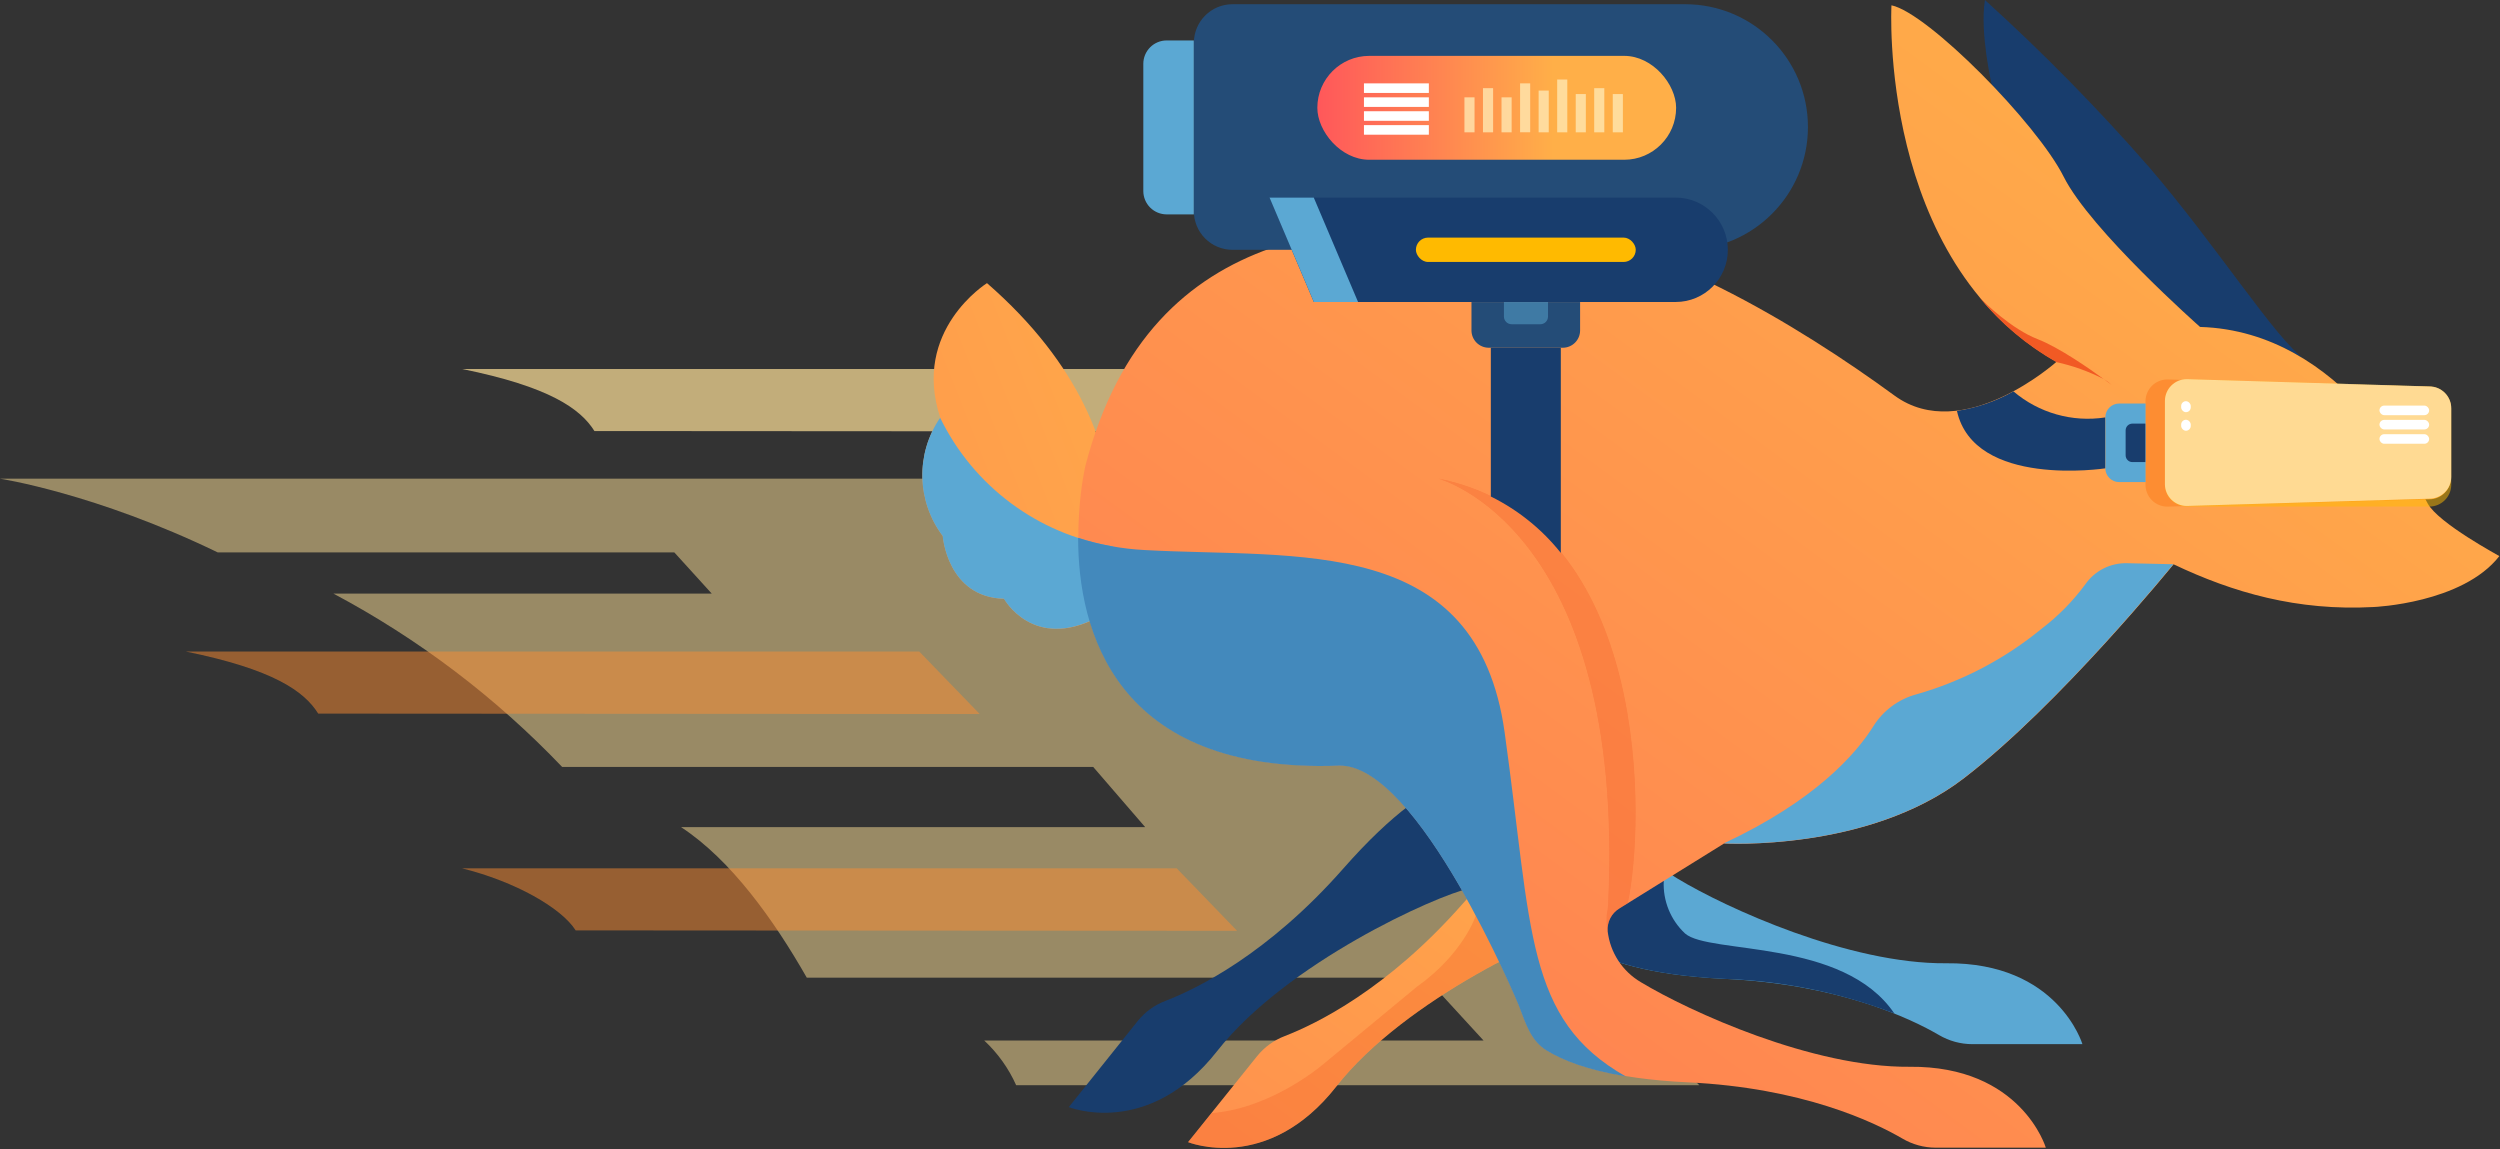 <?xml version="1.0" encoding="UTF-8"?>
<svg width="261px" height="120px" viewBox="0 0 261 120" version="1.1" xmlns="http://www.w3.org/2000/svg" xmlns:xlink="http://www.w3.org/1999/xlink">
    <rect x="0" y="0" width="261" height="120" fill="#333333" stroke="none"/>
    <!-- Generator: Sketch 52.5 (67469) - http://www.bohemiancoding.com/sketch -->
    <title>Asset 16</title>
    <desc>Created with Sketch.</desc>
    <defs>
        <linearGradient x1="-777.2%" y1="510.915%" x2="142.843%" y2="3.725%" id="linearGradient-1">
            <stop stop-color="#FF2A64" offset="0%"></stop>
            <stop stop-color="#FFAF48" offset="100%"></stop>
        </linearGradient>
        <linearGradient x1="-307.991%" y1="505.679%" x2="111.492%" y2="-15.983%" id="linearGradient-2">
            <stop stop-color="#FF2A64" offset="0%"></stop>
            <stop stop-color="#FFAF48" offset="100%"></stop>
        </linearGradient>
        <linearGradient x1="-118.197%" y1="227.339%" x2="87.606%" y2="10.183%" id="linearGradient-3">
            <stop stop-color="#FF2A64" offset="0%"></stop>
            <stop stop-color="#FFAF48" offset="100%"></stop>
        </linearGradient>
        <linearGradient x1="-34.104%" y1="50%" x2="65.896%" y2="50%" id="linearGradient-4">
            <stop stop-color="#FF2A64" offset="0%"></stop>
            <stop stop-color="#FFAF48" offset="100%"></stop>
        </linearGradient>
    </defs>
    <g id="Page-1" stroke="none" stroke-width="1" fill="none" fill-rule="evenodd">
        <g id="Features" transform="translate(-158, -521)">
            <g id="Group-7" transform="translate(0, 400)">
                <g id="Group-13" transform="translate(140, 95)">
                    <g id="Group-6" transform="translate(0, 26)">
                        <g id="Group-5" transform="translate(18, 0)">
                            <g id="Asset-16">
                                <path d="M115.77,49.975 L0,49.975 C0,49.975 9.972,51.494 22.724,57.668 L70.397,57.668 L74.309,61.975 L34.815,61.975 C43.687,66.692 51.746,72.8 58.686,80.066 L114.129,80.066 L119.559,86.354 L71.104,86.354 C76.329,89.772 80.818,96.084 84.228,102.068 L148.861,102.068 L154.884,108.63 L102.752,108.63 C104.165,109.945 105.299,111.531 106.086,113.294 L177.403,113.294 L115.77,49.975 Z" id="Path" fill="#FFE299" opacity="0.5"></path>
                                <path d="M60.099,97.132 L129.152,97.177 L122.848,90.653 L48.235,90.653 C53.787,92.028 58.633,94.8 60.099,97.132 Z" id="Path" fill="#FD8D32" opacity="0.5"></path>
                                <path d="M33.22,74.499 L102.281,74.544 L95.97,68.02 L19.397,68.02 C28.511,69.873 31.762,72.152 33.22,74.499 Z" id="Path" fill="#FD8D32" opacity="0.5"></path>
                                <path d="M62.058,45 L131.119,45.046 L124.808,38.522 L48.235,38.522 C57.349,40.367 60.6,42.668 62.058,45 Z" id="Path" fill="#FFE299" opacity="0.7"></path>
                                <path d="M241.185,37.891 C241.025,37.8 240.866,37.686 240.706,37.58 L241.185,37.891 Z" id="Path" fill="#183D6D"></path>
                                <path d="M207.942,8.856 C211.208,12.251 214.208,15.957 215.453,18.456 C218.233,24.015 229.686,34.132 229.686,34.132 C233.565,34.259 237.337,35.429 240.608,37.519 C237.63,35.468 231.547,25.823 224.385,17.468 C219.01,11.317 213.281,5.485 207.228,3.19744231e-14 C206.673,3.448 207.942,8.856 207.942,8.856 Z" id="Path" fill="#183D6D"></path>
                                <path d="M127.071,109.732 C134.278,100.549 149.856,93.516 153.494,92.719 L153.577,92.719 L155.385,81.471 L155.127,81.319 C155.127,81.319 150.729,78.752 140.241,90.676 C132.365,99.63 124.899,103.246 121.678,104.491 C120.536,104.92 119.531,105.65 118.77,106.603 L111.585,115.58 C111.585,115.58 119.863,118.922 127.071,109.732 Z" id="Path" fill="#183D6D"></path>
                                <path d="M114.608,64.458 C114.608,64.458 122.765,46.724 103.041,29.559 C103.041,29.559 95.134,34.489 98.165,43.61 C95.587,47.355 95.694,52.329 98.43,55.959 C98.43,55.959 98.886,62.347 104.841,62.514 C104.81,62.514 107.848,67.997 114.608,64.458 Z" id="Path" fill="url(#linearGradient-1)"></path>
                                <path d="M203.187,100.565 C193.048,100.656 180.22,94.8 175.132,91.724 C173.205,90.596 171.922,88.626 171.668,86.408 C171.612,85.86 171.612,85.307 171.668,84.759 L161.628,86.954 L162.387,94.101 C162.574,96.057 163.664,97.813 165.334,98.848 C167.704,100.284 172.071,101.818 180.053,102.19 C191.97,102.752 199.458,106.322 202.435,108.061 C203.488,108.679 204.686,109.007 205.906,109.01 L217.405,109.01 C217.405,109.01 214.861,100.451 203.187,100.565 Z" id="Path" fill="#5BA8D3"></path>
                                <path d="M197.772,105.813 C192.456,97.944 178.443,99.668 175.922,97.458 C174.407,96.045 173.593,94.036 173.696,91.967 L162.152,86.856 L161.651,86.962 L162.41,94.109 C162.597,96.065 163.687,97.821 165.357,98.856 C167.727,100.291 172.094,101.825 180.076,102.197 C186.134,102.412 192.115,103.634 197.772,105.813 Z" id="Path" fill="#183D6D"></path>
                                <path d="M139.519,113.423 C146.727,104.233 162.304,97.2 165.949,96.403 L166.033,96.403 L167.848,85.139 L167.597,84.987 C167.597,84.987 163.2,82.42 152.711,94.344 C144.828,103.306 137.362,106.914 134.142,108.159 C133.002,108.593 131.998,109.322 131.233,110.271 L124.033,119.241 C124.033,119.241 132.319,122.605 139.519,113.423 Z" id="Path" fill="url(#linearGradient-2)"></path>
                                <path d="M155.977,92.559 L154.071,95.597 C154.071,95.597 152.787,99.57 147.919,103.018 L138.41,110.886 C138.41,110.886 132.98,115.709 126.509,116.203 L124.033,119.241 C124.033,119.241 132.319,122.59 139.519,113.408 C144.235,107.392 152.544,102.304 158.734,99.281 L155.977,92.559 Z" id="Path" fill="#F15A24" opacity="0.3"></path>
                                <path d="M253.443,52.549 C252.327,50.476 244.694,34.58 229.686,34.132 C229.686,34.132 218.233,24.015 215.453,18.456 C212.673,12.896 201.266,1.337 197.468,0.554 C197.468,0.554 196.025,27.235 214.701,37.77 C214.701,37.77 204.919,46.519 197.78,41.294 C187.747,33.957 172.23,24.501 159.334,23.765 C142.671,22.808 120.197,22.177 113.309,48.653 C113.309,48.653 105.668,81.129 139.785,79.906 C148.063,79.61 158.567,104.909 158.567,104.909 C159.327,106.891 159.835,108.638 161.514,109.656 C163.884,111.091 168.251,112.625 176.233,112.997 C188.149,113.559 195.638,117.129 198.615,118.868 C199.668,119.487 200.865,119.814 202.086,119.818 L213.585,119.818 C213.585,119.818 211.033,111.258 199.359,111.372 C189.22,111.463 176.392,105.608 171.304,102.539 C169.38,101.408 168.097,99.44 167.841,97.223 C167.766,96.259 168.242,95.336 169.071,94.838 L180,88.056 C180,88.056 195.008,88.944 205.01,81.273 C215.013,73.603 226.922,58.914 226.922,58.914 C233.096,61.853 239.833,63.813 247.815,63.372 C247.815,63.372 257.081,63 260.932,58.056 C260.924,58.033 254.552,54.623 253.443,52.549 Z" id="Path" fill="url(#linearGradient-3)"></path>
                                <path d="M219.638,39.577 C220.147,39.949 220.458,40.192 220.458,40.192 C220.21,39.955 219.935,39.749 219.638,39.577 Z" id="Path" fill="#F15A24"></path>
                                <path d="M212.734,35.408 C210.015,34.359 207.197,31.61 206.658,31.056 C208.893,33.776 211.609,36.062 214.671,37.8 C216.393,38.177 218.06,38.774 219.63,39.577 C218.157,38.499 214.975,36.281 212.734,35.408 Z" id="Path" fill="#F15A24"></path>
                                <path d="M222.106,58.8 C220.348,58.74 218.681,59.582 217.686,61.033 C216.394,62.78 214.859,64.335 213.129,65.651 C209.294,68.799 204.853,71.126 200.081,72.486 C198.221,72.985 196.618,74.168 195.592,75.797 C193.77,78.714 189.516,83.575 179.97,88.048 C179.97,88.048 194.977,88.937 204.98,81.266 C214.982,73.595 226.891,58.906 226.891,58.906 L222.106,58.8 Z" id="Path" fill="#5BA8D3"></path>
                                <path d="M104.81,62.514 C104.81,62.514 107.848,67.997 114.577,64.458 C115.526,62.094 116.075,59.589 116.203,57.046 C108.358,55.77 101.624,50.758 98.149,43.61 C95.572,47.355 95.679,52.329 98.415,55.959 C98.415,55.959 98.886,62.347 104.81,62.514 Z" id="Path" fill="#5BA8D3"></path>
                                <path d="M157.086,76.473 C154.2,55.724 135.516,58.314 119.506,57.425 C117.144,57.304 114.808,56.875 112.557,56.149 C112.557,65.658 116.286,80.78 139.762,79.937 C148.041,79.641 158.544,104.939 158.544,104.939 C159.304,106.922 159.813,108.668 161.491,109.686 C163.17,110.704 165.684,111.706 169.716,112.375 C159.22,106.397 159.98,97.215 157.086,76.473 Z" id="Path" fill="#4389BC"></path>
                                <path d="M128.673,0.441 L175.929,0.441 C183.01,0.441 188.749,6.18 188.749,13.261 C188.749,20.341 183.01,26.081 175.929,26.081 L128.673,26.081 C127.6,26.081 126.571,25.653 125.814,24.892 C125.057,24.131 124.634,23.099 124.641,22.025 L124.641,4.473 C124.641,2.246 126.446,0.441 128.673,0.441 Z" id="Path" fill="#244C77"></path>
                                <path d="M174.942,31.527 L137.165,31.527 L132.539,20.628 L174.942,20.628 C177.951,20.632 180.387,23.072 180.387,26.081 C180.387,29.089 177.949,31.527 174.942,31.527 Z" id="Path" fill="#183D6D"></path>
                                <rect id="Rectangle" fill="#FFBA00" x="147.82" y="24.805" width="22.952" height="2.544" rx="1.272"></rect>
                                <polygon id="Path" fill="#5BA8D3" points="132.539 20.628 137.165 31.527 141.782 31.527 137.157 20.628"></polygon>
                                <path d="M121.8,4.223 L124.633,4.223 L124.633,22.382 L121.8,22.382 C121.153,22.382 120.533,22.125 120.076,21.668 C119.619,21.211 119.362,20.591 119.362,19.944 L119.362,6.661 C119.362,6.014 119.619,5.394 120.076,4.937 C120.533,4.48 121.153,4.223 121.8,4.223 Z" id="Path" fill="#5BA8D3"></path>
                                <path d="M226.268,52.891 L253.61,52.132 C254.868,52.132 255.889,51.112 255.889,49.853 L255.889,42.653 C255.889,41.395 254.868,40.375 253.61,40.375 L226.268,39.615 C225.01,39.615 223.99,40.635 223.99,41.894 L223.99,50.605 C223.988,51.211 224.227,51.792 224.655,52.221 C225.082,52.65 225.663,52.891 226.268,52.891 Z" id="Path" fill="#FD8D32"></path>
                                <path d="M226.018,50.605 L226.018,41.863 C226.018,40.605 227.038,39.585 228.296,39.585 L253.633,40.344 C254.891,40.344 255.911,41.364 255.911,42.623 L255.911,50.605 C255.911,51.863 254.891,52.884 253.633,52.884 L228.304,52.884 C227.698,52.886 227.117,52.646 226.688,52.219 C226.259,51.791 226.018,51.211 226.018,50.605 Z" id="Path" fill="#FFBA00" opacity="0.5"></path>
                                <path d="M226.018,50.605 L226.018,41.863 C226.018,40.605 227.038,39.585 228.296,39.585 L253.633,40.344 C254.891,40.344 255.911,41.364 255.911,42.623 L255.911,49.785 C255.911,51.043 254.891,52.063 253.633,52.063 L228.296,52.823 C227.061,52.823 226.051,51.84 226.018,50.605 Z" id="Path" fill="#FFE7B1" opacity="0.8"></path>
                                <path d="M219.805,42.129 L222.554,42.129 C223.351,42.129 223.997,42.775 223.997,43.572 L223.997,48.889 C223.997,49.686 223.351,50.332 222.554,50.332 L219.797,50.332 L219.797,42.129 L219.805,42.129 Z" id="Path" fill="#5BA8D3" transform="translate(221.897, 46.23) rotate(-180) translate(-221.897, -46.23) "></path>
                                <path d="M221.916,44.225 L223.276,44.225 C223.666,44.225 223.982,44.542 223.982,44.932 L223.982,47.537 C223.982,47.927 223.666,48.243 223.276,48.243 L221.924,48.243 L221.924,44.225 L221.916,44.225 Z" id="Path" fill="#183D6D" transform="translate(222.949, 46.234) rotate(-180) translate(-222.949, -46.234) "></path>
                                <rect id="Rectangle" fill="#FFFFFF" transform="translate(251.009, 42.9) rotate(-180) translate(-251.009, -42.9) " x="248.415" y="42.456" width="5.187" height="1" rx="0.5"></rect>
                                <rect id="Rectangle" fill="#FFFFFF" transform="translate(251.009, 44.389) rotate(180) translate(-251.009, -44.389) " x="248.415" y="43.944" width="5.187" height="1" rx="0.5"></rect>
                                <rect id="Rectangle" fill="#FFFFFF" transform="translate(251.009, 45.885) rotate(-180) translate(-251.009, -45.885) " x="248.415" y="45.441" width="5.187" height="1" rx="0.5"></rect>
                                <rect id="Rectangle" fill="#FFFFFF" transform="translate(228.239, 42.459) rotate(-180) translate(-228.239, -42.459) " x="227.765" y="41.886" width="1" height="1.147" rx="0.5"></rect>
                                <rect id="Rectangle" fill="#FFFFFF" transform="translate(228.239, 44.396) rotate(180) translate(-228.239, -44.396) " x="227.765" y="43.823" width="1" height="1.147" rx="0.5"></rect>
                                <path d="M219.782,48.896 L219.782,43.58 C216.347,44.107 212.851,43.115 210.205,40.861 C208.378,41.893 206.379,42.583 204.304,42.896 C206.104,50.985 219.782,48.896 219.782,48.896 Z" id="Path" fill="#183D6D"></path>
                                <rect id="Rectangle" fill="url(#linearGradient-4)" x="137.529" y="5.833" width="37.458" height="10.846" rx="5.423"></rect>
                                <rect id="Rectangle" fill="#FFFFFF" x="142.397" y="8.704" width="6.775" height="1"></rect>
                                <rect id="Rectangle" fill="#FFFFFF" x="142.397" y="10.162" width="6.775" height="1"></rect>
                                <rect id="Rectangle" fill="#FFFFFF" x="142.397" y="11.613" width="6.775" height="1"></rect>
                                <rect id="Rectangle" fill="#FFFFFF" x="142.397" y="13.063" width="6.775" height="1"></rect>
                                <g id="Group" opacity="0.8" transform="translate(152.658, 7.595)" fill="#FFE7B1">
                                    <rect id="Rectangle" x="0.228" y="2.567" width="1.056" height="3.653"></rect>
                                    <rect id="Rectangle" x="2.165" y="1.61" width="1.056" height="4.61"></rect>
                                    <rect id="Rectangle" x="4.101" y="2.567" width="1.056" height="3.653"></rect>
                                    <rect id="Rectangle" x="6.038" y="1.109" width="1.056" height="5.104"></rect>
                                    <rect id="Rectangle" x="7.975" y="1.861" width="1.056" height="4.359"></rect>
                                    <rect id="Rectangle" x="9.911" y="0.706" width="1.056" height="5.514"></rect>
                                    <rect id="Rectangle" x="11.848" y="2.225" width="1.056" height="3.995"></rect>
                                    <rect id="Rectangle" x="13.777" y="1.61" width="1.056" height="4.61"></rect>
                                    <rect id="Rectangle" x="15.714" y="2.225" width="1.056" height="3.995"></rect>
                                </g>
                                <path d="M156.908,28.249 L159.87,28.249 C160.868,28.249 161.677,29.059 161.677,30.057 L161.677,37.781 C161.677,38.779 160.868,39.589 159.87,39.589 L156.908,39.589 L156.908,28.249 Z" id="Path" fill="#244C77" transform="translate(159.292, 33.919) rotate(90) translate(-159.292, -33.919) "></path>
                                <path d="M158.149,30.387 L159.668,30.387 C160.113,30.387 160.473,30.748 160.473,31.192 L160.473,34.185 C160.473,34.629 160.113,34.99 159.668,34.99 L158.149,34.99 L158.149,30.387 Z" id="Path" fill="#5BA8D3" opacity="0.5" transform="translate(159.311, 32.689) rotate(90) translate(-159.311, -32.689) "></path>
                                <g id="Group" opacity="0.3" transform="translate(149.62, 49.367)" fill="#F15A24">
                                    <path d="M18.273,44.924 C18.273,45.471 18.091,46.01 18.099,46.557 C18.1,47.275 18.179,47.99 18.334,48.691 C18.282,48.412 18.247,48.131 18.228,47.848 C18.153,46.884 18.63,45.961 19.458,45.463 L20.316,44.932 C22.078,37.025 23.073,5.142 0.57,0.592 C0.516,0.608 20.096,5.666 18.273,44.924 Z" id="Path"></path>
                                    <path d="M20.286,44.947 C22.048,37.041 23.043,5.157 0.539,0.608 C0.539,0.608 20.119,5.666 18.296,44.924" id="Path"></path>
                                    <path d="M18.342,48.737 C18.451,49.219 18.619,49.686 18.843,50.127 C18.625,49.683 18.457,49.217 18.342,48.737 Z" id="Path"></path>
                                </g>
                                <path d="M162.949,57.722 L162.949,36.304 L155.643,36.304 L155.643,51.835 C158.48,53.238 160.975,55.248 162.949,57.722 Z" id="Path" fill="#183D6D"></path>
                            </g>
                        </g>
                    </g>
                </g>
            </g>
        </g>
    </g>
</svg>